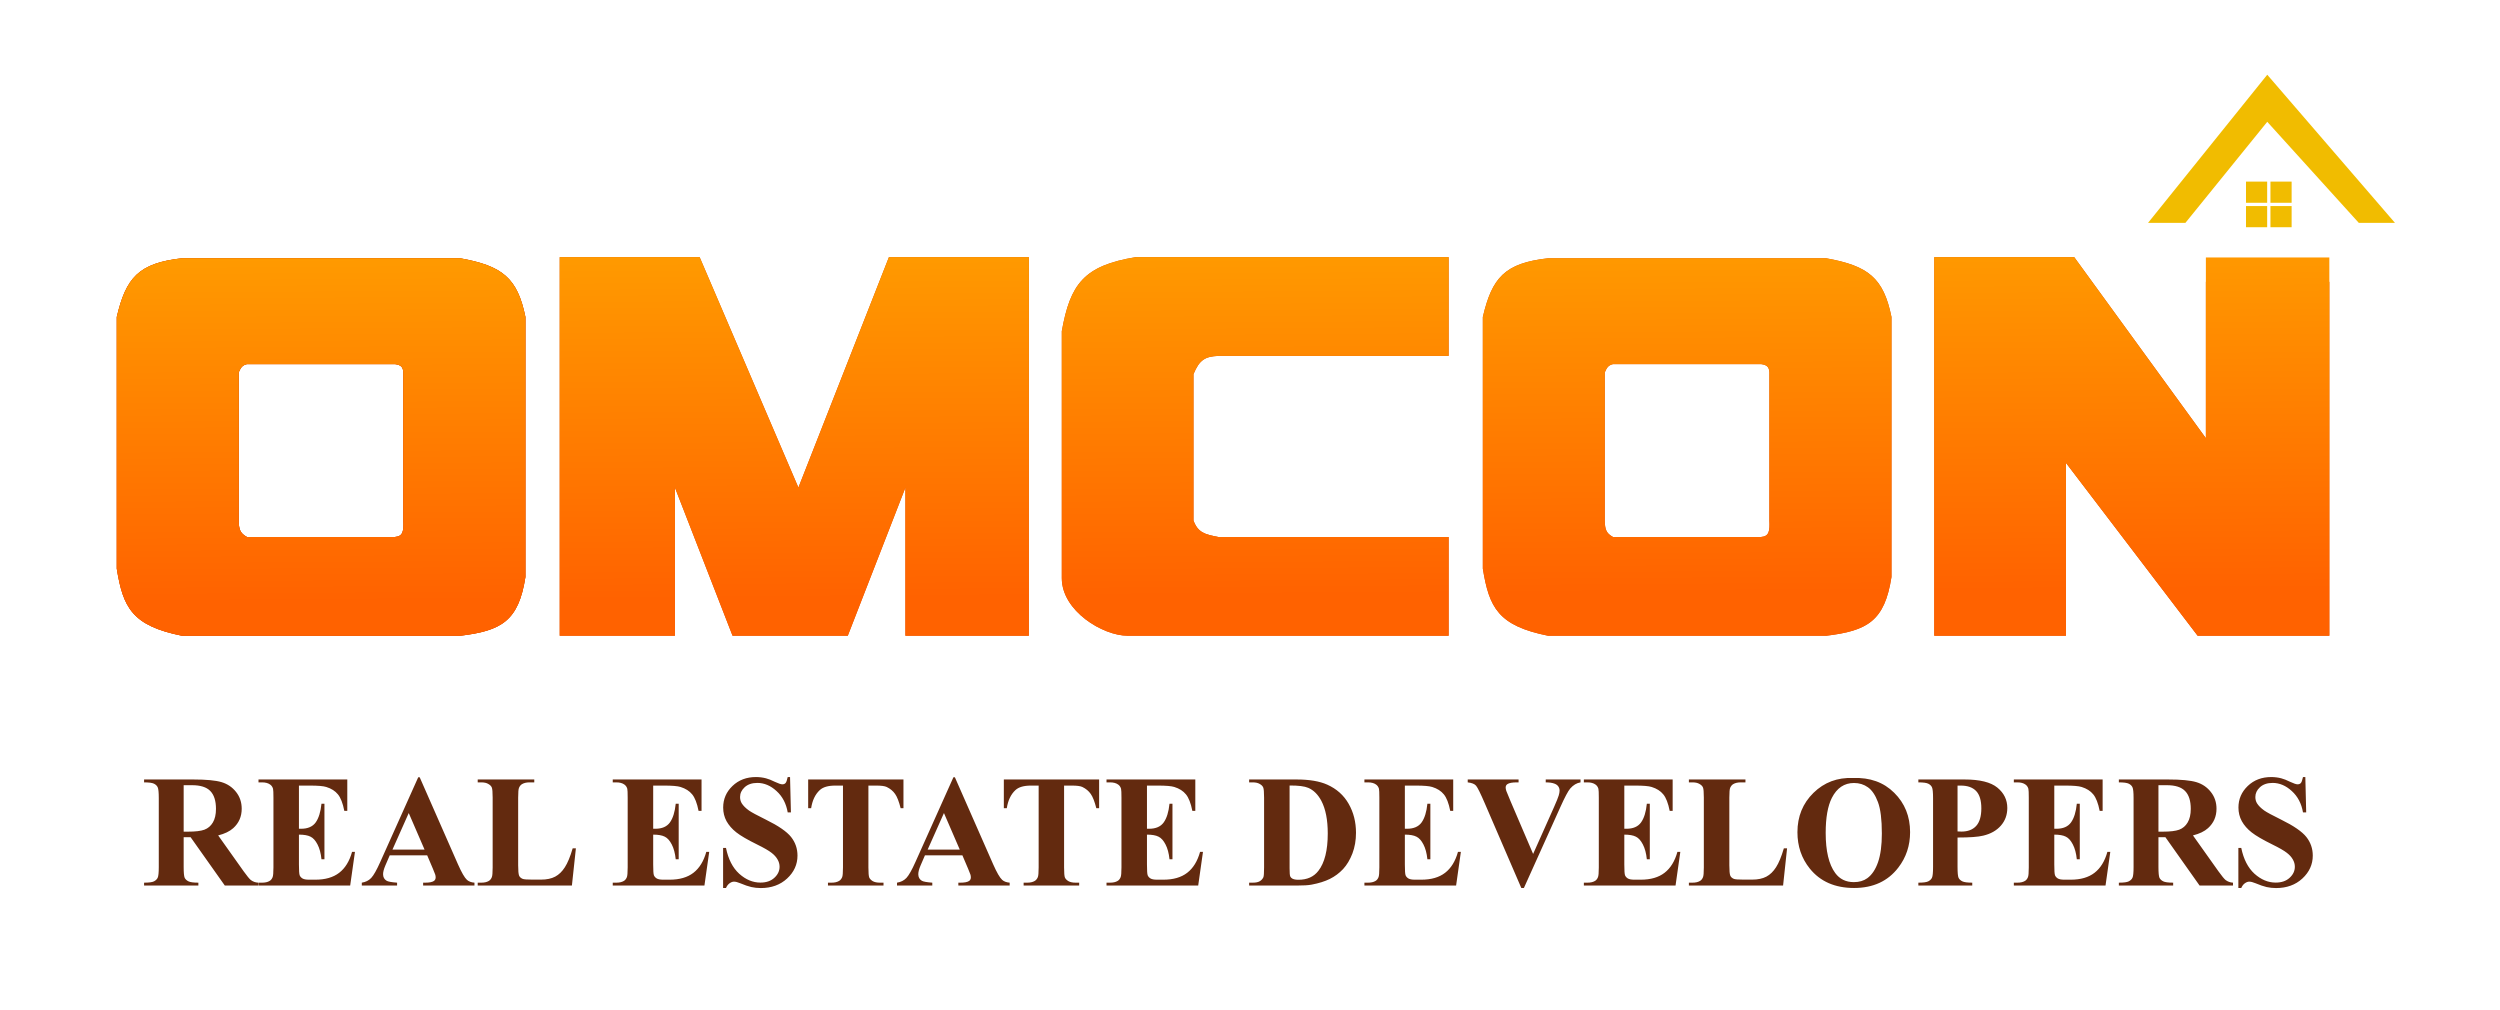 <?xml version="1.0" encoding="UTF-8"?>
<svg xmlns="http://www.w3.org/2000/svg" width="193" height="78" viewBox="0 0 193 78" fill="none">
  <path d="M14.179 64.633V66.928C14.179 67.371 14.205 67.651 14.258 67.767C14.314 67.88 14.411 67.971 14.547 68.039C14.684 68.108 14.94 68.142 15.314 68.142V68.365H11.123V68.142C11.502 68.142 11.757 68.108 11.89 68.039C12.027 67.967 12.121 67.874 12.174 67.761C12.23 67.648 12.258 67.371 12.258 66.928V61.613C12.258 61.17 12.23 60.892 12.174 60.779C12.121 60.663 12.027 60.57 11.89 60.502C11.753 60.433 11.497 60.399 11.123 60.399V60.176H14.928C15.918 60.176 16.643 60.244 17.102 60.381C17.561 60.518 17.936 60.772 18.226 61.142C18.515 61.508 18.66 61.939 18.66 62.434C18.66 63.038 18.443 63.538 18.008 63.932C17.73 64.182 17.342 64.369 16.843 64.494L18.811 67.266C19.069 67.624 19.252 67.848 19.361 67.936C19.526 68.061 19.717 68.13 19.935 68.142V68.365H17.356L14.716 64.633H14.179ZM14.179 60.617V64.204H14.523C15.083 64.204 15.502 64.154 15.78 64.053C16.057 63.948 16.275 63.763 16.432 63.497C16.593 63.228 16.673 62.877 16.673 62.447C16.673 61.822 16.526 61.361 16.233 61.063C15.943 60.765 15.473 60.617 14.825 60.617H14.179ZM23.078 60.647V63.98H23.241C23.761 63.98 24.137 63.817 24.371 63.491C24.604 63.165 24.753 62.684 24.818 62.048H25.047V66.336H24.818C24.77 65.869 24.667 65.486 24.51 65.188C24.357 64.891 24.178 64.691 23.972 64.591C23.767 64.486 23.469 64.433 23.078 64.433V66.741C23.078 67.192 23.097 67.467 23.133 67.568C23.173 67.669 23.245 67.751 23.35 67.816C23.455 67.88 23.624 67.912 23.858 67.912H24.347C25.112 67.912 25.724 67.735 26.183 67.381C26.646 67.026 26.978 66.487 27.179 65.762H27.403L27.034 68.365H19.956V68.142H20.228C20.465 68.142 20.657 68.1 20.802 68.015C20.906 67.959 20.987 67.862 21.043 67.725C21.087 67.628 21.11 67.375 21.11 66.964V61.577C21.11 61.206 21.099 60.979 21.079 60.894C21.039 60.753 20.965 60.645 20.856 60.568C20.703 60.455 20.494 60.399 20.228 60.399H19.956V60.176H26.811V62.597H26.581C26.465 62.006 26.299 61.581 26.086 61.323C25.877 61.065 25.579 60.876 25.192 60.755C24.967 60.683 24.544 60.647 23.924 60.647H23.078ZM32.98 66.034H30.087L29.743 66.831C29.631 67.097 29.574 67.316 29.574 67.49C29.574 67.719 29.667 67.888 29.852 67.997C29.961 68.061 30.228 68.11 30.655 68.142V68.365H27.931V68.142C28.225 68.097 28.467 67.977 28.656 67.779C28.845 67.578 29.079 67.165 29.357 66.541L32.286 60.007H32.401L35.354 66.722C35.636 67.359 35.867 67.759 36.048 67.924C36.185 68.049 36.379 68.122 36.628 68.142V68.365H32.666V68.142H32.83C33.148 68.142 33.371 68.097 33.5 68.009C33.588 67.945 33.633 67.852 33.633 67.731C33.633 67.659 33.621 67.584 33.596 67.508C33.588 67.471 33.528 67.32 33.415 67.055L32.98 66.034ZM32.775 65.587L31.555 62.767L30.299 65.587H32.775ZM44.459 65.49L44.151 68.365H36.879V68.142H37.151C37.388 68.142 37.58 68.1 37.725 68.015C37.829 67.959 37.91 67.862 37.966 67.725C38.011 67.628 38.033 67.375 38.033 66.964V61.577C38.033 61.158 38.011 60.896 37.966 60.792C37.922 60.687 37.831 60.596 37.694 60.52C37.562 60.439 37.38 60.399 37.151 60.399H36.879V60.176H41.246V60.399H40.889C40.652 60.399 40.461 60.441 40.316 60.526C40.211 60.582 40.128 60.679 40.068 60.816C40.024 60.912 40.002 61.166 40.002 61.577V66.795C40.002 67.214 40.026 67.481 40.074 67.598C40.122 67.711 40.217 67.796 40.358 67.852C40.459 67.888 40.702 67.906 41.089 67.906H41.771C42.206 67.906 42.568 67.83 42.858 67.677C43.148 67.524 43.398 67.282 43.607 66.952C43.821 66.622 44.022 66.135 44.211 65.49H44.459ZM50.426 60.647V63.98H50.589C51.109 63.98 51.485 63.817 51.719 63.491C51.952 63.165 52.101 62.684 52.166 62.048H52.395V66.336H52.166C52.117 65.869 52.014 65.486 51.858 65.188C51.705 64.891 51.525 64.691 51.32 64.591C51.115 64.486 50.817 64.433 50.426 64.433V66.741C50.426 67.192 50.444 67.467 50.48 67.568C50.521 67.669 50.593 67.751 50.698 67.816C50.803 67.88 50.972 67.912 51.205 67.912H51.694C52.459 67.912 53.072 67.735 53.531 67.381C53.993 67.026 54.326 66.487 54.527 65.762H54.751L54.382 68.365H47.304V68.142H47.575C47.813 68.142 48.004 68.1 48.149 68.015C48.254 67.959 48.334 67.862 48.391 67.725C48.435 67.628 48.457 67.375 48.457 66.964V61.577C48.457 61.206 48.447 60.979 48.427 60.894C48.387 60.753 48.312 60.645 48.204 60.568C48.051 60.455 47.841 60.399 47.575 60.399H47.304V60.176H54.159V62.597H53.929C53.812 62.006 53.647 61.581 53.434 61.323C53.224 61.065 52.926 60.876 52.54 60.755C52.315 60.683 51.892 60.647 51.272 60.647H50.426ZM60.992 59.988L61.059 62.718H60.811C60.694 62.034 60.407 61.484 59.948 61.069C59.493 60.651 58.999 60.441 58.468 60.441C58.057 60.441 57.731 60.552 57.489 60.773C57.252 60.991 57.133 61.243 57.133 61.528C57.133 61.71 57.175 61.871 57.26 62.012C57.377 62.201 57.564 62.388 57.822 62.573C58.011 62.706 58.448 62.942 59.132 63.28C60.091 63.751 60.737 64.196 61.071 64.615C61.401 65.033 61.566 65.513 61.566 66.052C61.566 66.737 61.298 67.326 60.763 67.822C60.231 68.313 59.555 68.558 58.734 68.558C58.476 68.558 58.232 68.532 58.003 68.48C57.773 68.428 57.486 68.329 57.139 68.184C56.946 68.103 56.787 68.063 56.662 68.063C56.557 68.063 56.447 68.103 56.33 68.184C56.213 68.265 56.118 68.387 56.046 68.552H55.823V65.46H56.046C56.223 66.33 56.563 66.994 57.067 67.453C57.574 67.908 58.12 68.136 58.703 68.136C59.154 68.136 59.513 68.013 59.779 67.767C60.048 67.522 60.183 67.236 60.183 66.91C60.183 66.716 60.131 66.529 60.026 66.348C59.925 66.167 59.77 65.996 59.561 65.835C59.352 65.67 58.981 65.456 58.45 65.195C57.705 64.828 57.169 64.516 56.843 64.258C56.517 64.001 56.266 63.713 56.088 63.395C55.915 63.077 55.829 62.726 55.829 62.344C55.829 61.691 56.068 61.136 56.547 60.677C57.026 60.218 57.63 59.988 58.359 59.988C58.625 59.988 58.883 60.021 59.132 60.085C59.322 60.133 59.551 60.224 59.821 60.357C60.095 60.486 60.286 60.55 60.395 60.55C60.499 60.55 60.582 60.518 60.642 60.453C60.703 60.389 60.759 60.234 60.811 59.988H60.992ZM69.747 60.176V62.392H69.529C69.401 61.881 69.258 61.514 69.101 61.293C68.944 61.067 68.728 60.888 68.454 60.755C68.302 60.683 68.034 60.647 67.651 60.647H67.041V66.964C67.041 67.383 67.063 67.644 67.108 67.749C67.156 67.854 67.247 67.947 67.379 68.027C67.516 68.103 67.702 68.142 67.935 68.142H68.207V68.365H63.919V68.142H64.191C64.428 68.142 64.619 68.1 64.764 68.015C64.869 67.959 64.951 67.862 65.012 67.725C65.056 67.628 65.078 67.375 65.078 66.964V60.647H64.487C63.935 60.647 63.534 60.763 63.285 60.997C62.934 61.323 62.713 61.788 62.62 62.392H62.391V60.176H69.747ZM74.298 66.034H71.405L71.061 66.831C70.948 67.097 70.892 67.316 70.892 67.49C70.892 67.719 70.984 67.888 71.169 67.997C71.278 68.061 71.546 68.11 71.973 68.142V68.365H69.249V68.142C69.543 68.097 69.784 67.977 69.974 67.779C70.163 67.578 70.396 67.165 70.674 66.541L73.603 60.007H73.718L76.671 66.722C76.953 67.359 77.185 67.759 77.366 67.924C77.503 68.049 77.696 68.122 77.946 68.142V68.365H73.984V68.142H74.147C74.465 68.142 74.689 68.097 74.817 68.009C74.906 67.945 74.95 67.852 74.95 67.731C74.95 67.659 74.938 67.584 74.914 67.508C74.906 67.471 74.846 67.32 74.733 67.055L74.298 66.034ZM74.093 65.587L72.873 62.767L71.616 65.587H74.093ZM84.852 60.176V62.392H84.635C84.506 61.881 84.363 61.514 84.206 61.293C84.049 61.067 83.834 60.888 83.56 60.755C83.407 60.683 83.139 60.647 82.756 60.647H82.147V66.964C82.147 67.383 82.169 67.644 82.213 67.749C82.261 67.854 82.352 67.947 82.485 68.027C82.622 68.103 82.807 68.142 83.04 68.142H83.312V68.365H79.024V68.142H79.296C79.533 68.142 79.725 68.1 79.87 68.015C79.974 67.959 80.057 67.862 80.117 67.725C80.161 67.628 80.184 67.375 80.184 66.964V60.647H79.592C79.04 60.647 78.639 60.763 78.39 60.997C78.04 61.323 77.818 61.788 77.725 62.392H77.496V60.176H84.852ZM88.546 60.647V63.98H88.709C89.228 63.98 89.604 63.817 89.838 63.491C90.072 63.165 90.221 62.684 90.285 62.048H90.514V66.336H90.285C90.237 65.869 90.134 65.486 89.977 65.188C89.824 64.891 89.645 64.691 89.439 64.591C89.234 64.486 88.936 64.433 88.546 64.433V66.741C88.546 67.192 88.564 67.467 88.6 67.568C88.64 67.669 88.713 67.751 88.817 67.816C88.922 67.88 89.091 67.912 89.325 67.912H89.814C90.579 67.912 91.191 67.735 91.65 67.381C92.113 67.026 92.445 66.487 92.646 65.762H92.87L92.501 68.365H85.423V68.142H85.695C85.932 68.142 86.124 68.1 86.269 68.015C86.373 67.959 86.454 67.862 86.51 67.725C86.555 67.628 86.577 67.375 86.577 66.964V61.577C86.577 61.206 86.567 60.979 86.546 60.894C86.506 60.753 86.432 60.645 86.323 60.568C86.17 60.455 85.961 60.399 85.695 60.399H85.423V60.176H92.278V62.597H92.049C91.932 62.006 91.767 61.581 91.553 61.323C91.344 61.065 91.046 60.876 90.659 60.755C90.434 60.683 90.011 60.647 89.391 60.647H88.546ZM96.433 68.365V68.142H96.705C96.943 68.142 97.124 68.106 97.249 68.033C97.378 67.957 97.472 67.854 97.533 67.725C97.569 67.641 97.587 67.387 97.587 66.964V61.577C97.587 61.158 97.565 60.896 97.52 60.792C97.476 60.687 97.386 60.596 97.249 60.52C97.116 60.439 96.935 60.399 96.705 60.399H96.433V60.176H100.099C101.078 60.176 101.865 60.308 102.461 60.574C103.19 60.9 103.741 61.394 104.116 62.054C104.494 62.714 104.683 63.461 104.683 64.295C104.683 64.87 104.591 65.402 104.406 65.889C104.22 66.372 103.981 66.773 103.687 67.091C103.393 67.405 103.053 67.659 102.666 67.852C102.284 68.041 101.815 68.188 101.259 68.293C101.013 68.341 100.627 68.365 100.099 68.365H96.433ZM99.556 60.641V67.031C99.556 67.369 99.572 67.576 99.604 67.653C99.636 67.729 99.691 67.787 99.767 67.828C99.876 67.888 100.033 67.918 100.238 67.918C100.911 67.918 101.424 67.689 101.778 67.23C102.262 66.61 102.503 65.647 102.503 64.343C102.503 63.292 102.338 62.453 102.008 61.824C101.746 61.333 101.41 60.999 100.999 60.822C100.709 60.697 100.228 60.637 99.556 60.641ZM108.455 60.647V63.98H108.618C109.138 63.98 109.514 63.817 109.748 63.491C109.981 63.165 110.13 62.684 110.195 62.048H110.424V66.336H110.195C110.146 65.869 110.044 65.486 109.887 65.188C109.734 64.891 109.555 64.691 109.349 64.591C109.144 64.486 108.846 64.433 108.455 64.433V66.741C108.455 67.192 108.473 67.467 108.51 67.568C108.55 67.669 108.622 67.751 108.727 67.816C108.832 67.88 109.001 67.912 109.234 67.912H109.724C110.489 67.912 111.101 67.735 111.56 67.381C112.023 67.026 112.355 66.487 112.556 65.762H112.78L112.411 68.365H105.333V68.142H105.605C105.842 68.142 106.033 68.1 106.178 68.015C106.283 67.959 106.364 67.862 106.42 67.725C106.464 67.628 106.486 67.375 106.486 66.964V61.577C106.486 61.206 106.476 60.979 106.456 60.894C106.416 60.753 106.341 60.645 106.233 60.568C106.08 60.455 105.87 60.399 105.605 60.399H105.333V60.176H112.188V62.597H111.958C111.842 62.006 111.676 61.581 111.463 61.323C111.254 61.065 110.956 60.876 110.569 60.755C110.344 60.683 109.921 60.647 109.301 60.647H108.455ZM122.017 60.176V60.399C121.719 60.447 121.454 60.606 121.22 60.876C121.051 61.078 120.799 61.551 120.465 62.295L117.645 68.552H117.445L114.637 62.042C114.299 61.257 114.071 60.796 113.954 60.659C113.842 60.522 113.626 60.435 113.308 60.399V60.176H117.234V60.399H117.101C116.747 60.399 116.505 60.443 116.376 60.532C116.284 60.592 116.237 60.681 116.237 60.798C116.237 60.87 116.254 60.957 116.286 61.057C116.318 61.154 116.427 61.418 116.612 61.849L118.357 65.925L119.976 62.295C120.169 61.857 120.288 61.563 120.332 61.414C120.377 61.265 120.399 61.138 120.399 61.033C120.399 60.912 120.366 60.806 120.302 60.713C120.238 60.62 120.143 60.55 120.018 60.502C119.845 60.433 119.616 60.399 119.33 60.399V60.176H122.017ZM125.397 60.647V63.98H125.56C126.079 63.98 126.456 63.817 126.689 63.491C126.923 63.165 127.072 62.684 127.136 62.048H127.365V66.336H127.136C127.088 65.869 126.985 65.486 126.828 65.188C126.675 64.891 126.496 64.691 126.29 64.591C126.085 64.486 125.787 64.433 125.397 64.433V66.741C125.397 67.192 125.415 67.467 125.451 67.568C125.491 67.669 125.564 67.751 125.668 67.816C125.773 67.88 125.942 67.912 126.176 67.912H126.665C127.43 67.912 128.042 67.735 128.501 67.381C128.964 67.026 129.296 66.487 129.497 65.762H129.721L129.352 68.365H122.274V68.142H122.546C122.783 68.142 122.975 68.1 123.12 68.015C123.224 67.959 123.305 67.862 123.361 67.725C123.406 67.628 123.428 67.375 123.428 66.964V61.577C123.428 61.206 123.418 60.979 123.397 60.894C123.357 60.753 123.283 60.645 123.174 60.568C123.021 60.455 122.812 60.399 122.546 60.399H122.274V60.176H129.129V62.597H128.9C128.783 62.006 128.618 61.581 128.404 61.323C128.195 61.065 127.897 60.876 127.51 60.755C127.285 60.683 126.862 60.647 126.242 60.647H125.397ZM137.962 65.49L137.654 68.365H130.382V68.142H130.654C130.892 68.142 131.083 68.1 131.228 68.015C131.333 67.959 131.413 67.862 131.469 67.725C131.514 67.628 131.536 67.375 131.536 66.964V61.577C131.536 61.158 131.514 60.896 131.469 60.792C131.425 60.687 131.335 60.596 131.198 60.52C131.065 60.439 130.884 60.399 130.654 60.399H130.382V60.176H134.749V60.399H134.393C134.155 60.399 133.964 60.441 133.819 60.526C133.714 60.582 133.632 60.679 133.571 60.816C133.527 60.912 133.505 61.166 133.505 61.577V66.795C133.505 67.214 133.529 67.481 133.577 67.598C133.626 67.711 133.72 67.796 133.861 67.852C133.962 67.888 134.205 67.906 134.592 67.906H135.274C135.709 67.906 136.072 67.83 136.362 67.677C136.651 67.524 136.901 67.282 137.11 66.952C137.324 66.622 137.525 66.135 137.714 65.49H137.962ZM143.057 60.061C144.361 60.013 145.42 60.393 146.233 61.202C147.051 62.012 147.459 63.024 147.459 64.24C147.459 65.279 147.155 66.193 146.547 66.982C145.742 68.029 144.605 68.552 143.135 68.552C141.661 68.552 140.522 68.053 139.717 67.055C139.08 66.266 138.762 65.329 138.762 64.246C138.762 63.03 139.175 62.018 140 61.208C140.83 60.395 141.849 60.013 143.057 60.061ZM143.129 60.447C142.38 60.447 141.81 60.83 141.42 61.595C141.102 62.223 140.943 63.125 140.943 64.301C140.943 65.698 141.188 66.731 141.68 67.399C142.022 67.866 142.501 68.1 143.117 68.1C143.532 68.1 143.878 67.999 144.156 67.797C144.51 67.54 144.786 67.129 144.983 66.565C145.18 65.998 145.279 65.259 145.279 64.349C145.279 63.266 145.178 62.456 144.977 61.921C144.776 61.382 144.518 61.001 144.204 60.779C143.894 60.558 143.536 60.447 143.129 60.447ZM151.122 64.657V66.928C151.122 67.371 151.149 67.651 151.201 67.767C151.257 67.88 151.354 67.971 151.491 68.039C151.632 68.108 151.888 68.142 152.258 68.142V68.365H148.097V68.142C148.475 68.142 148.731 68.108 148.864 68.039C149.001 67.967 149.095 67.874 149.148 67.761C149.204 67.648 149.232 67.371 149.232 66.928V61.613C149.232 61.17 149.204 60.892 149.148 60.779C149.095 60.663 149.001 60.57 148.864 60.502C148.727 60.433 148.471 60.399 148.097 60.399V60.176H151.666C152.842 60.176 153.685 60.385 154.197 60.804C154.708 61.222 154.964 61.746 154.964 62.374C154.964 62.906 154.799 63.36 154.468 63.739C154.138 64.117 153.683 64.375 153.103 64.512C152.713 64.609 152.053 64.657 151.122 64.657ZM151.122 60.647V64.186C151.255 64.194 151.356 64.198 151.424 64.198C151.916 64.198 152.294 64.053 152.56 63.763C152.826 63.469 152.959 63.016 152.959 62.404C152.959 61.796 152.826 61.351 152.56 61.069C152.294 60.788 151.898 60.647 151.37 60.647H151.122ZM158.591 60.647V63.98H158.754C159.273 63.98 159.649 63.817 159.883 63.491C160.117 63.165 160.266 62.684 160.33 62.048H160.559V66.336H160.33C160.282 65.869 160.179 65.486 160.022 65.188C159.869 64.891 159.69 64.691 159.484 64.591C159.279 64.486 158.981 64.433 158.591 64.433V66.741C158.591 67.192 158.609 67.467 158.645 67.568C158.685 67.669 158.758 67.751 158.862 67.816C158.967 67.88 159.136 67.912 159.37 67.912H159.859C160.624 67.912 161.236 67.735 161.695 67.381C162.158 67.026 162.49 66.487 162.691 65.762H162.915L162.546 68.365H155.468V68.142H155.74C155.977 68.142 156.169 68.1 156.314 68.015C156.418 67.959 156.499 67.862 156.555 67.725C156.6 67.628 156.622 67.375 156.622 66.964V61.577C156.622 61.206 156.612 60.979 156.591 60.894C156.551 60.753 156.477 60.645 156.368 60.568C156.215 60.455 156.006 60.399 155.74 60.399H155.468V60.176H162.323V62.597H162.094C161.977 62.006 161.812 61.581 161.598 61.323C161.389 61.065 161.091 60.876 160.704 60.755C160.479 60.683 160.056 60.647 159.436 60.647H158.591ZM166.632 64.633V66.928C166.632 67.371 166.659 67.651 166.711 67.767C166.767 67.88 166.864 67.971 167.001 68.039C167.138 68.108 167.393 68.142 167.768 68.142V68.365H163.576V68.142C163.955 68.142 164.211 68.108 164.343 68.039C164.48 67.967 164.575 67.874 164.627 67.761C164.684 67.648 164.712 67.371 164.712 66.928V61.613C164.712 61.17 164.684 60.892 164.627 60.779C164.575 60.663 164.48 60.57 164.343 60.502C164.206 60.433 163.951 60.399 163.576 60.399V60.176H167.381C168.372 60.176 169.097 60.244 169.556 60.381C170.015 60.518 170.389 60.772 170.679 61.142C170.969 61.508 171.114 61.939 171.114 62.434C171.114 63.038 170.896 63.538 170.461 63.932C170.184 64.182 169.795 64.369 169.296 64.494L171.265 67.266C171.522 67.624 171.706 67.848 171.814 67.936C171.979 68.061 172.171 68.13 172.388 68.142V68.365H169.809L167.17 64.633H166.632ZM166.632 60.617V64.204H166.977C167.536 64.204 167.955 64.154 168.233 64.053C168.511 63.948 168.728 63.763 168.885 63.497C169.046 63.228 169.127 62.877 169.127 62.447C169.127 61.822 168.98 61.361 168.686 61.063C168.396 60.765 167.927 60.617 167.279 60.617H166.632ZM177.972 59.988L178.038 62.718H177.791C177.674 62.034 177.386 61.484 176.927 61.069C176.472 60.651 175.979 60.441 175.447 60.441C175.037 60.441 174.71 60.552 174.469 60.773C174.231 60.991 174.113 61.243 174.113 61.528C174.113 61.71 174.155 61.871 174.239 62.012C174.356 62.201 174.543 62.388 174.801 62.573C174.99 62.706 175.427 62.942 176.112 63.28C177.07 63.751 177.716 64.196 178.05 64.615C178.38 65.033 178.546 65.513 178.546 66.052C178.546 66.737 178.278 67.326 177.742 67.822C177.211 68.313 176.534 68.558 175.713 68.558C175.455 68.558 175.212 68.532 174.982 68.48C174.753 68.428 174.465 68.329 174.119 68.184C173.925 68.103 173.766 68.063 173.641 68.063C173.537 68.063 173.426 68.103 173.309 68.184C173.192 68.265 173.098 68.387 173.025 68.552H172.802V65.46H173.025C173.203 66.33 173.543 66.994 174.046 67.453C174.553 67.908 175.099 68.136 175.683 68.136C176.134 68.136 176.492 68.013 176.758 67.767C177.028 67.522 177.162 67.236 177.162 66.91C177.162 66.716 177.11 66.529 177.005 66.348C176.905 66.167 176.75 65.996 176.54 65.835C176.331 65.67 175.961 65.456 175.429 65.195C174.684 64.828 174.149 64.516 173.823 64.258C173.496 64.001 173.245 63.713 173.068 63.395C172.895 63.077 172.808 62.726 172.808 62.344C172.808 61.691 173.048 61.136 173.527 60.677C174.006 60.218 174.61 59.988 175.339 59.988C175.604 59.988 175.862 60.021 176.112 60.085C176.301 60.133 176.53 60.224 176.8 60.357C177.074 60.486 177.265 60.55 177.374 60.55C177.479 60.55 177.561 60.518 177.622 60.453C177.682 60.389 177.738 60.234 177.791 59.988H177.972Z" fill="#632A0F"></path>
  <path d="M165.829 17.206H168.713L175.032 9.404L182.099 17.206H184.892L175.032 5.768L165.829 17.206Z" fill="#F1BC00"></path>
  <path d="M173.391 15.654V14.02H175.025V15.654H173.391Z" fill="#F1BC00"></path>
  <path d="M175.279 15.654V14.02H176.913V15.654H175.279Z" fill="#F1BC00"></path>
  <path d="M173.391 17.542V15.908H175.025V17.542H173.391Z" fill="#F1BC00"></path>
  <path d="M175.279 17.542V15.908H176.913V17.542H175.279Z" fill="#F1BC00"></path>
  <path fill-rule="evenodd" clip-rule="evenodd" d="M14.062 19.936H35.514C38.758 20.52 39.946 21.436 40.562 24.47V44.547C40.028 47.96 38.697 48.697 35.514 49.081H14.062C10.19 48.306 9.503 46.899 9.014 43.9V24.47C9.727 21.441 10.697 20.313 14.062 19.936ZM19.063 28.11H30.501C30.959 28.177 31.111 28.325 31.136 28.745V40.183C31.169 40.969 31.13 41.402 30.501 41.454H19.063C18.519 41.161 18.443 40.841 18.427 40.183V28.745C18.601 28.332 18.739 28.189 19.063 28.11Z" fill="#DA4E02"></path>
  <path d="M149.325 49.079V19.85H160.127L170.294 33.829V21.756H179.825V49.079H169.658L159.492 35.735V49.079H149.325Z" fill="#DA4E02"></path>
  <path d="M111.835 49.079H87.053C85.147 49.079 81.97 47.173 81.97 44.631V25.568C82.619 21.943 83.664 20.505 87.689 19.85H111.835V27.475H94.043C93.063 27.527 92.604 27.747 92.137 28.884V40.183C92.474 41.106 93.012 41.259 94.043 41.454H111.835V49.079Z" fill="#DA4E02"></path>
  <path d="M43.209 49.079V19.85H54.011L61.636 37.642L68.626 19.85H79.428V49.079H69.897V37.642L65.449 49.079H56.553L52.105 37.642V49.079H43.209Z" fill="#DA4E02"></path>
  <path fill-rule="evenodd" clip-rule="evenodd" d="M119.522 19.937H140.974C144.218 20.52 145.406 21.436 146.022 24.47V44.548C145.488 47.96 144.157 48.697 140.974 49.081H119.522C115.65 48.306 114.964 46.899 114.474 43.9V24.47C115.187 21.441 116.158 20.313 119.522 19.937ZM124.523 28.11H135.961C136.419 28.177 136.571 28.325 136.596 28.746V40.183C136.63 40.97 136.59 41.402 135.961 41.454H124.523C123.979 41.162 123.903 40.842 123.888 40.183V28.746C124.061 28.332 124.199 28.19 124.523 28.11Z" fill="#DA4E02"></path>
  <path fill-rule="evenodd" clip-rule="evenodd" d="M14.062 19.937H35.514C38.758 20.52 39.946 21.436 40.562 24.471V44.548C40.028 47.96 38.697 48.697 35.514 49.081H14.062C10.19 48.306 9.503 46.899 9.014 43.9V24.471C9.727 21.441 10.697 20.313 14.062 19.937ZM19.063 28.11H30.5C30.959 28.177 31.111 28.325 31.136 28.746V40.183C31.169 40.97 31.129 41.403 30.5 41.454H19.063C18.519 41.162 18.442 40.842 18.427 40.183V28.746C18.601 28.332 18.739 28.19 19.063 28.11Z" fill="#DA4E02"></path>
  <path d="M149.325 49.079V19.85H160.127L170.294 33.829V19.875H179.825V49.079H169.658L159.492 35.735V49.079H149.325Z" fill="url(#paint0_linear_1047_711)"></path>
  <path d="M111.835 49.079H87.053C85.147 49.079 81.97 47.173 81.97 44.631V25.568C82.619 21.943 83.664 20.505 87.689 19.85H111.835V27.475H94.043C93.063 27.527 92.604 27.747 92.137 28.884V40.183C92.474 41.106 93.012 41.259 94.043 41.454H111.835V49.079Z" fill="url(#paint1_linear_1047_711)"></path>
  <path d="M43.209 49.079V19.85H54.011L61.636 37.642L68.626 19.85H79.428V49.079H69.897V37.642L65.449 49.079H56.553L52.105 37.642V49.079H43.209Z" fill="url(#paint2_linear_1047_711)"></path>
  <path fill-rule="evenodd" clip-rule="evenodd" d="M119.522 19.937H140.974C144.218 20.52 145.406 21.436 146.022 24.47V44.548C145.488 47.96 144.157 48.697 140.974 49.081H119.522C115.65 48.306 114.964 46.899 114.474 43.9V24.47C115.187 21.441 116.158 20.313 119.522 19.937ZM124.523 28.11H135.961C136.419 28.177 136.571 28.325 136.596 28.746V40.183C136.63 40.97 136.59 41.402 135.961 41.454H124.523C123.979 41.162 123.903 40.842 123.888 40.183V28.746C124.061 28.332 124.199 28.19 124.523 28.11Z" fill="url(#paint3_linear_1047_711)"></path>
  <path fill-rule="evenodd" clip-rule="evenodd" d="M14.062 19.937H35.514C38.758 20.52 39.946 21.436 40.562 24.471V44.548C40.028 47.96 38.697 48.697 35.514 49.081H14.062C10.19 48.306 9.503 46.899 9.014 43.9V24.471C9.727 21.441 10.697 20.313 14.062 19.937ZM19.063 28.11H30.5C30.959 28.177 31.111 28.325 31.136 28.746V40.183C31.169 40.97 31.129 41.403 30.5 41.454H19.063C18.519 41.162 18.442 40.842 18.427 40.183V28.746C18.601 28.332 18.739 28.19 19.063 28.11Z" fill="url(#paint4_linear_1047_711)"></path>
  <defs>
    <linearGradient id="paint0_linear_1047_711" x1="102.538" y1="163.321" x2="101.441" y2="-1.975" gradientUnits="userSpaceOnUse">
      <stop offset="0.71" stop-color="#FF6200"></stop>
      <stop offset="1" stop-color="#FFC700"></stop>
    </linearGradient>
    <linearGradient id="paint1_linear_1047_711" x1="102.538" y1="163.321" x2="101.441" y2="-1.975" gradientUnits="userSpaceOnUse">
      <stop offset="0.71" stop-color="#FF6200"></stop>
      <stop offset="1" stop-color="#FFC700"></stop>
    </linearGradient>
    <linearGradient id="paint2_linear_1047_711" x1="102.538" y1="163.321" x2="101.441" y2="-1.975" gradientUnits="userSpaceOnUse">
      <stop offset="0.71" stop-color="#FF6200"></stop>
      <stop offset="1" stop-color="#FFC700"></stop>
    </linearGradient>
    <linearGradient id="paint3_linear_1047_711" x1="102.538" y1="163.321" x2="101.441" y2="-1.975" gradientUnits="userSpaceOnUse">
      <stop offset="0.71" stop-color="#FF6200"></stop>
      <stop offset="1" stop-color="#FFC700"></stop>
    </linearGradient>
    <linearGradient id="paint4_linear_1047_711" x1="102.538" y1="163.321" x2="101.441" y2="-1.975" gradientUnits="userSpaceOnUse">
      <stop offset="0.71" stop-color="#FF6200"></stop>
      <stop offset="1" stop-color="#FFC700"></stop>
    </linearGradient>
  </defs>
</svg>
